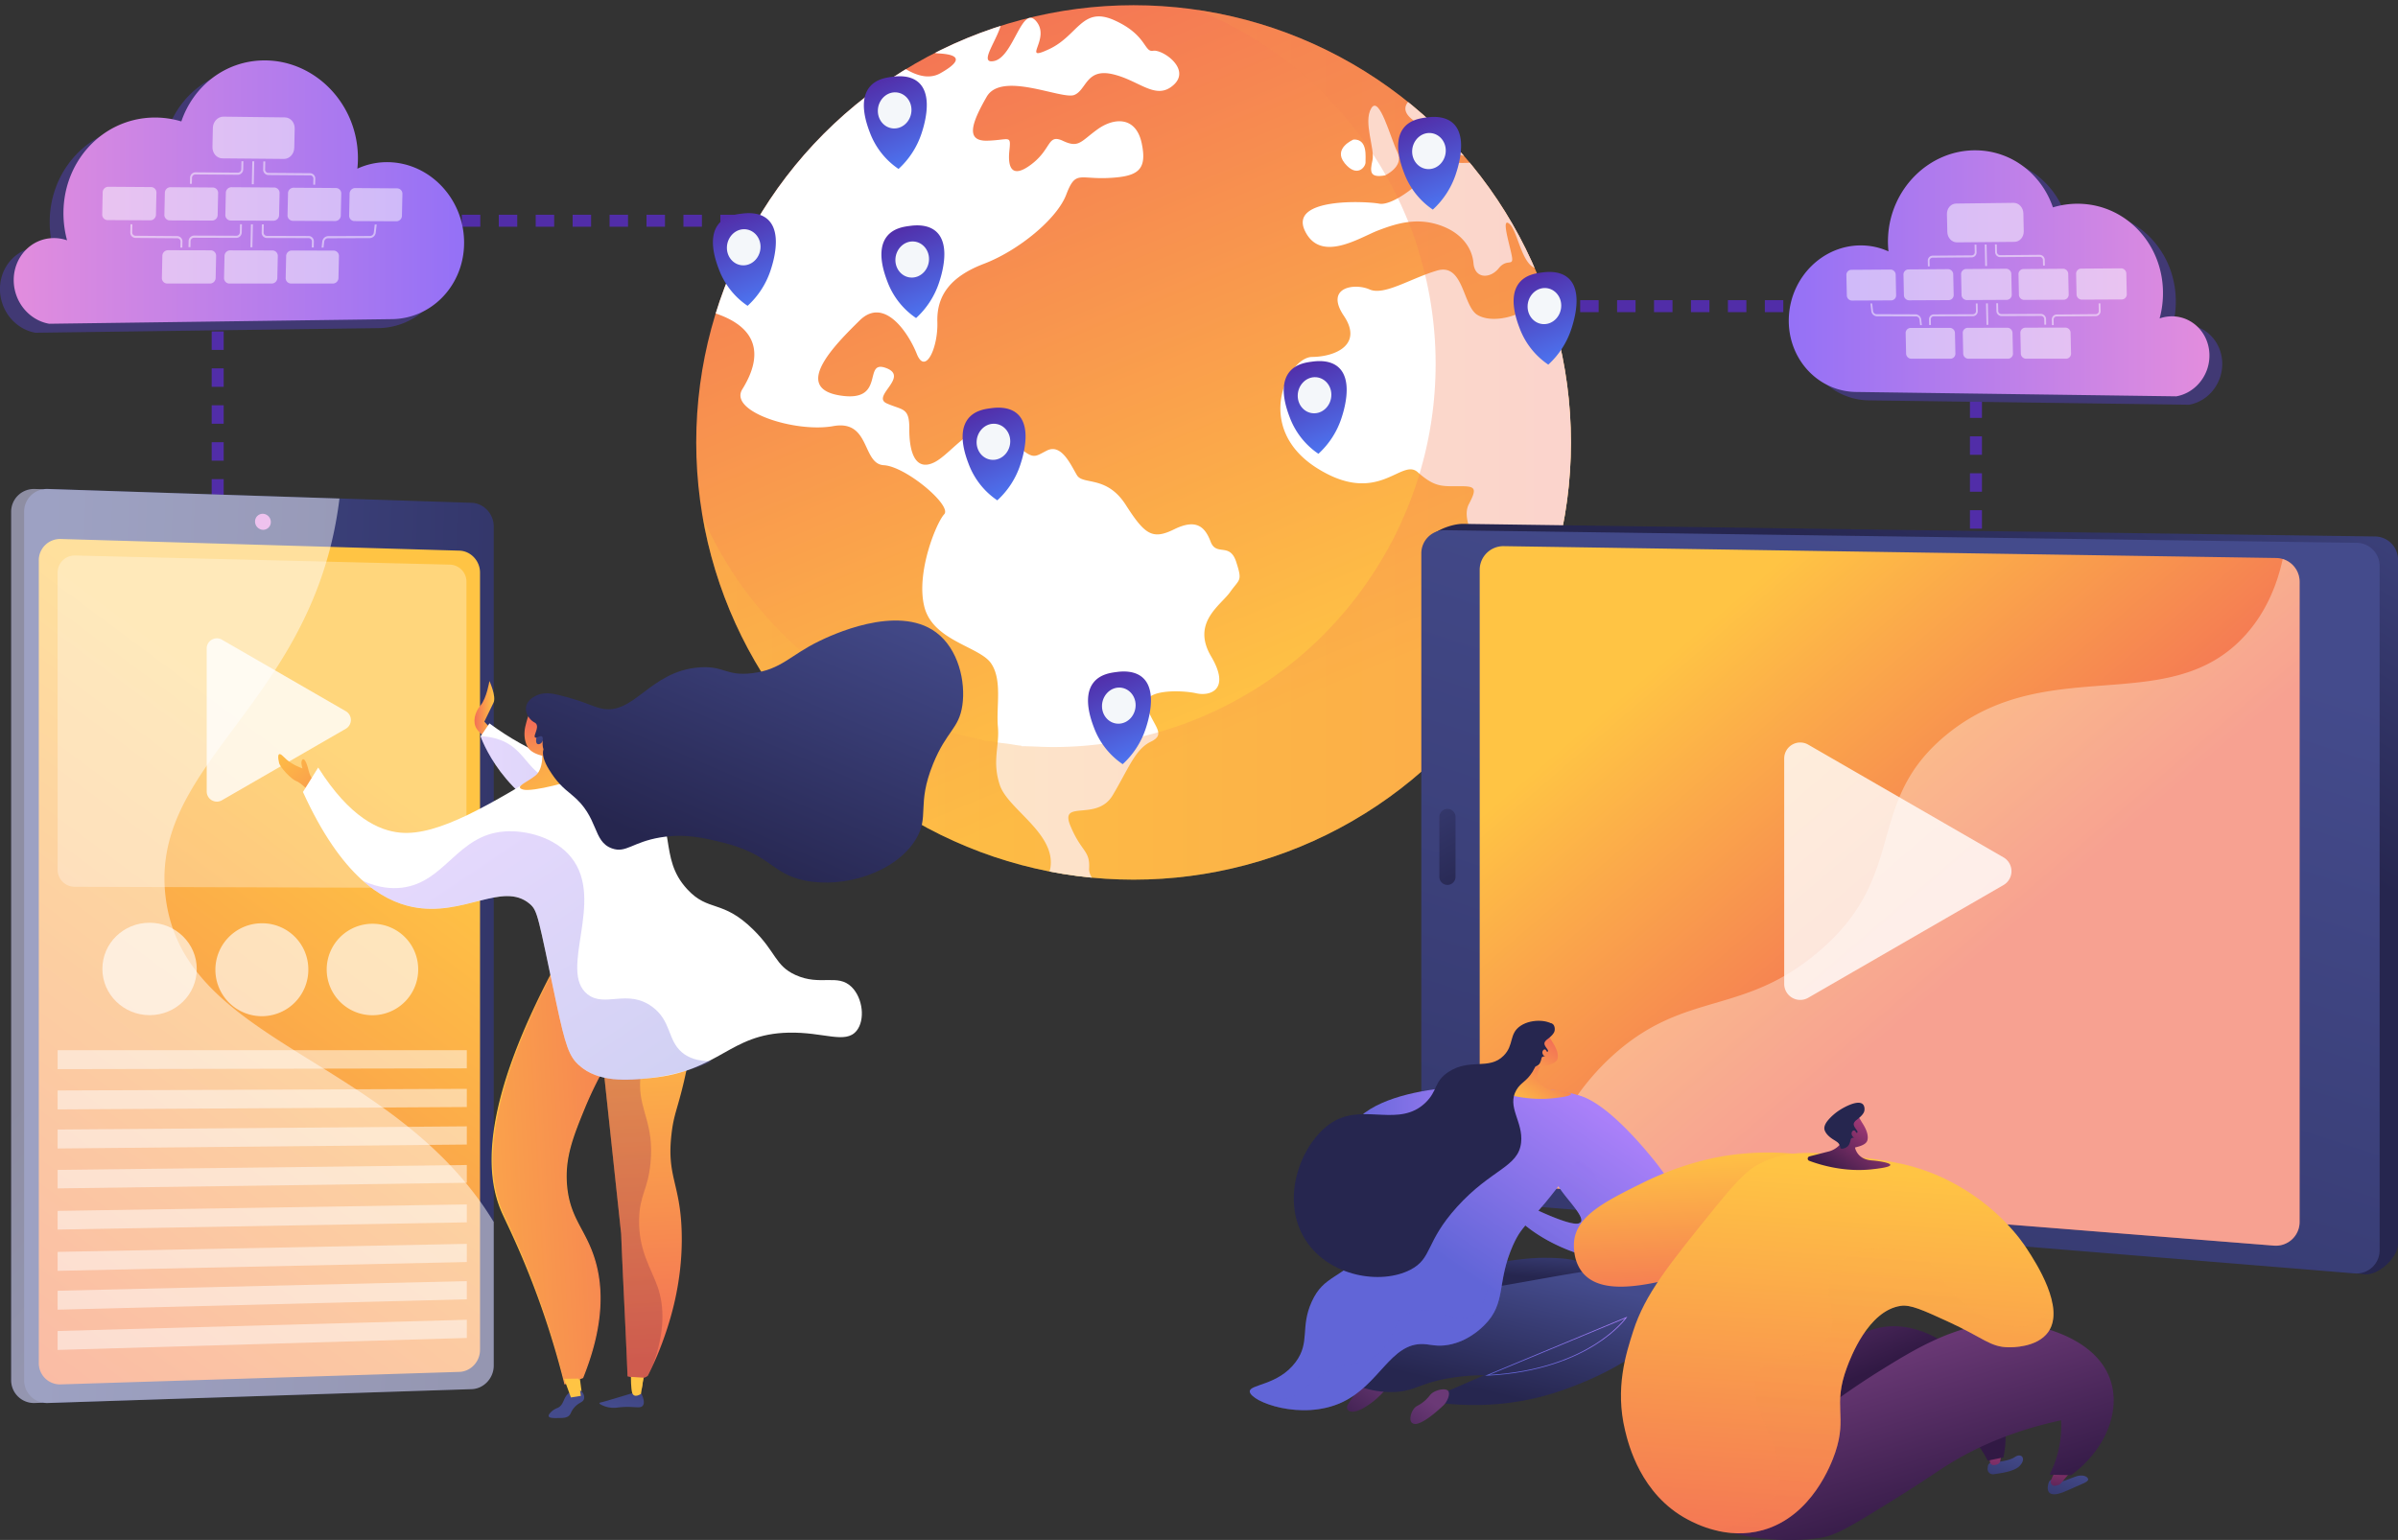 <svg xmlns="http://www.w3.org/2000/svg" xmlns:xlink="http://www.w3.org/1999/xlink" viewBox="0 0 1599.8 1027.67"><rect x="0" y="0" width="1599.8" height="1027.67" fill="#333333" stroke="none"/><defs><linearGradient id="linear-gradient" x1="12.6" y1="-0.1" x2="39.3" y2="68" gradientUnits="userSpaceOnUse"><stop offset="0" stop-color="#ff9085"></stop><stop offset="0" stop-color="#512da8"></stop><stop offset="1" stop-color="#4c83ff"></stop></linearGradient><clipPath id="clip-path" transform="translate(0 3.47)"><circle cx="756.26" cy="291.78" r="291.78" fill="none"></circle></clipPath><linearGradient id="linear-gradient-2" x1="834.41" y1="478.95" x2="626.24" y2="-20.64" gradientUnits="userSpaceOnUse"><stop offset="0" stop-color="#ffc444"></stop><stop offset="1" stop-color="#f36f56"></stop></linearGradient><linearGradient id="linear-gradient-3" x1="461.69" y1="291.78" x2="1050.84" y2="291.78" xlink:href="#linear-gradient-2"></linearGradient><linearGradient id="linear-gradient-4" x1="6192.78" y1="200.1" x2="6341.57" y2="453.92" gradientTransform="matrix(-1, 0, 0, 1, 7699.52, 0)" gradientUnits="userSpaceOnUse"><stop offset="0" stop-color="#444b8c"></stop><stop offset="1" stop-color="#26264f"></stop></linearGradient><linearGradient id="linear-gradient-5" x1="6362.13" y1="382.48" x2="6675.48" y2="1355.77" xlink:href="#linear-gradient-4"></linearGradient><linearGradient id="linear-gradient-6" x1="6572.31" y1="421.66" x2="6385.93" y2="639.8" gradientTransform="matrix(-1, 0, 0, 1, 7699.52, 0)" gradientUnits="userSpaceOnUse"><stop offset="0" stop-color="#ffc444"></stop><stop offset="0.31" stop-color="#fba94a"></stop><stop offset="1" stop-color="#f36f56"></stop></linearGradient><linearGradient id="linear-gradient-7" x1="6777.9" y1="479.67" x2="6716.53" y2="594.05" xlink:href="#linear-gradient-4"></linearGradient><linearGradient id="linear-gradient-8" x1="6806.19" y1="955.68" x2="6775.54" y2="910.74" gradientTransform="matrix(-1, 0, 0, 1, 7699.52, 0)" gradientUnits="userSpaceOnUse"><stop offset="0" stop-color="#311944"></stop><stop offset="1" stop-color="#6b3976"></stop></linearGradient><linearGradient id="linear-gradient-9" x1="6714.7" y1="817.84" x2="6716.78" y2="845.89" xlink:href="#linear-gradient-4"></linearGradient><linearGradient id="linear-gradient-10" x1="6691.57" y1="841.54" x2="6710.79" y2="924.66" xlink:href="#linear-gradient-4"></linearGradient><linearGradient id="linear-gradient-11" x1="6774.69" y1="977.16" x2="6744.04" y2="932.23" xlink:href="#linear-gradient-8"></linearGradient><linearGradient id="linear-gradient-12" x1="6606.34" y1="757.16" x2="6684.78" y2="871.97" gradientTransform="matrix(-1, 0, 0, 1, 7699.52, 0)" gradientUnits="userSpaceOnUse"><stop offset="0" stop-color="#aa80f9"></stop><stop offset="1" stop-color="#6165d7"></stop></linearGradient><linearGradient id="linear-gradient-13" x1="6599.76" y1="761.65" x2="6678.2" y2="876.46" xlink:href="#linear-gradient-12"></linearGradient><linearGradient id="linear-gradient-14" x1="6663.94" y1="717.8" x2="6742.39" y2="832.6" xlink:href="#linear-gradient-12"></linearGradient><linearGradient id="linear-gradient-15" x1="6702.96" y1="752.24" x2="6802.82" y2="752.24" xlink:href="#linear-gradient-12"></linearGradient><linearGradient id="linear-gradient-16" x1="6687.03" y1="737.58" x2="6662.51" y2="702.85" gradientTransform="matrix(-1, 0, 0, 1, 7699.52, 0)" xlink:href="#linear-gradient-2"></linearGradient><linearGradient id="linear-gradient-17" x1="6688.17" y1="723.76" x2="6664.37" y2="690.04" gradientTransform="matrix(-1, 0, 0, 1, 7699.52, 0)" xlink:href="#linear-gradient-2"></linearGradient><linearGradient id="linear-gradient-18" x1="6686.51" y1="724.93" x2="6662.71" y2="691.21" gradientTransform="matrix(-1, 0, 0, 1, 7699.52, 0)" xlink:href="#linear-gradient-2"></linearGradient><linearGradient id="linear-gradient-19" x1="6659.6" y1="871.85" x2="6663.02" y2="918.03" xlink:href="#linear-gradient-12"></linearGradient><linearGradient id="linear-gradient-20" x1="6659.27" y1="720.99" x2="6737.72" y2="835.8" xlink:href="#linear-gradient-12"></linearGradient><linearGradient id="linear-gradient-21" x1="6358.44" y1="963.23" x2="6373.92" y2="1010.35" xlink:href="#linear-gradient-4"></linearGradient><linearGradient id="linear-gradient-22" x1="6373.05" y1="1000.62" x2="6367.34" y2="960.15" gradientTransform="matrix(-1, 0, 0, 1, 7699.52, 0)" gradientUnits="userSpaceOnUse"><stop offset="0" stop-color="#311944"></stop><stop offset="1" stop-color="#a03976"></stop></linearGradient><linearGradient id="linear-gradient-23" x1="6468.33" y1="918.9" x2="6498.98" y2="844.09" xlink:href="#linear-gradient-8"></linearGradient><linearGradient id="linear-gradient-24" x1="6315.94" y1="973.87" x2="6332.72" y2="1024.95" xlink:href="#linear-gradient-4"></linearGradient><linearGradient id="linear-gradient-25" x1="6327.64" y1="1003.56" x2="6322.67" y2="968.32" xlink:href="#linear-gradient-22"></linearGradient><linearGradient id="linear-gradient-26" x1="6409.51" y1="1018" x2="6445.35" y2="898.51" xlink:href="#linear-gradient-8"></linearGradient><linearGradient id="linear-gradient-27" x1="6574.71" y1="763.29" x2="6569.52" y2="875.5" gradientTransform="matrix(-1, 0, 0, 1, 7699.52, 0)" xlink:href="#linear-gradient-2"></linearGradient><linearGradient id="linear-gradient-28" x1="6465.59" y1="777.76" x2="6484.29" y2="1053.09" gradientTransform="matrix(-1, 0, 0, 1, 7699.52, 0)" xlink:href="#linear-gradient-2"></linearGradient><linearGradient id="linear-gradient-29" x1="6475.63" y1="785.41" x2="6449.95" y2="749.03" xlink:href="#linear-gradient-22"></linearGradient><linearGradient id="linear-gradient-30" x1="6482.74" y1="779.08" x2="6457.81" y2="743.76" xlink:href="#linear-gradient-22"></linearGradient><linearGradient id="linear-gradient-31" x1="6481" y1="780.31" x2="6456.07" y2="744.99" xlink:href="#linear-gradient-22"></linearGradient><linearGradient id="linear-gradient-32" x1="6430.45" y1="780.14" x2="6449.15" y2="1055.47" gradientTransform="matrix(-1, 0, 0, 1, 7699.52, 0)" xlink:href="#linear-gradient-2"></linearGradient><linearGradient id="linear-gradient-33" x1="1130.41" y1="197.93" x2="1410.59" y2="197.93" gradientTransform="matrix(-1, -0.07, 0, 1, 2606.27, 71.58)" gradientUnits="userSpaceOnUse"><stop offset="0" stop-color="#e38ddd"></stop><stop offset="1" stop-color="#9571f6"></stop></linearGradient><linearGradient id="linear-gradient-34" x1="2419.69" y1="234.1" x2="2719.68" y2="234.1" gradientTransform="matrix(1, -0.07, 0, 1, -2414.55, 71.58)" xlink:href="#linear-gradient-33"></linearGradient><linearGradient id="linear-gradient-35" x1="386.08" y1="823.96" x2="118.09" y2="595.35" gradientTransform="matrix(1, 0, 0, 1, 0, 0)" xlink:href="#linear-gradient-4"></linearGradient><linearGradient id="linear-gradient-36" x1="23.86" y1="626.91" x2="564.28" y2="647.02" gradientTransform="matrix(1, 0, 0, 1, 0, 0)" xlink:href="#linear-gradient-4"></linearGradient><linearGradient id="linear-gradient-37" x1="257.05" y1="521.08" x2="-74.9" y2="967.41" xlink:href="#linear-gradient-2"></linearGradient><linearGradient id="linear-gradient-38" x1="316.53" y1="470.49" x2="329.74" y2="470.49" gradientUnits="userSpaceOnUse"><stop offset="0" stop-color="#f36f56"></stop><stop offset="1" stop-color="#ffc444"></stop></linearGradient><linearGradient id="linear-gradient-39" x1="320.64" y1="518.93" x2="448.21" y2="518.93" gradientTransform="matrix(1, 0, 0, 1, 0, 0)" xlink:href="#linear-gradient-12"></linearGradient><linearGradient id="linear-gradient-40" x1="-40.83" y1="496.27" x2="-88.88" y2="417.98" gradientTransform="translate(202.72 64.91) rotate(-9.35)" xlink:href="#linear-gradient-38"></linearGradient><linearGradient id="linear-gradient-41" x1="8286.75" y1="858.58" x2="8286.75" y2="735.76" gradientTransform="matrix(-1, 0.01, 0.01, 1, 8700.09, -27.25)" xlink:href="#linear-gradient-2"></linearGradient><linearGradient id="linear-gradient-42" x1="8330.02" y1="853.99" x2="8330.02" y2="731.16" gradientTransform="matrix(-1, 0.01, 0.01, 1, 8700.09, -23.78)" xlink:href="#linear-gradient-2"></linearGradient><linearGradient id="linear-gradient-43" x1="8276.14" y1="593.55" x2="8264.86" y2="847.34" gradientTransform="matrix(-1, 0.01, 0.01, 1, 8700.09, -27.25)" xlink:href="#linear-gradient-2"></linearGradient><linearGradient id="linear-gradient-44" x1="8276.14" y1="593.55" x2="8264.86" y2="847.34" gradientTransform="matrix(-1, 0.01, 0.01, 1, 8700.09, -27.25)" gradientUnits="userSpaceOnUse"><stop offset="0" stop-color="#ab316d"></stop><stop offset="1" stop-color="#792d3d"></stop></linearGradient><linearGradient id="linear-gradient-45" x1="8480.42" y1="698.49" x2="8231.8" y2="687.19" gradientTransform="matrix(-1, 0.01, 0.01, 1, 8700.09, -27.25)" xlink:href="#linear-gradient-2"></linearGradient><linearGradient id="linear-gradient-46" x1="327.98" y1="779.63" x2="428.28" y2="779.63" gradientTransform="matrix(1, 0, 0, 1, 0, 0)" xlink:href="#linear-gradient-6"></linearGradient><linearGradient id="linear-gradient-47" x1="-2329.22" y1="357.5" x2="-2284.46" y2="590.64" gradientTransform="matrix(0.92, -0.39, 0.39, 0.92, 2304.68, -681.33)" xlink:href="#linear-gradient-12"></linearGradient><linearGradient id="linear-gradient-48" x1="-1216.09" y1="557.26" x2="-1212.59" y2="686.64" gradientTransform="translate(1107.64 -658.15) rotate(-29.57)" xlink:href="#linear-gradient-38"></linearGradient><linearGradient id="linear-gradient-49" x1="-214.12" y1="107.61" x2="-237.63" y2="145.64" gradientTransform="matrix(0.79, -0.61, 0.61, 0.79, 470.01, 262.9)" xlink:href="#linear-gradient-38"></linearGradient><linearGradient id="linear-gradient-50" x1="-358.26" y1="-856.06" x2="-380.16" y2="-820.63" gradientTransform="translate(1247.82 736.46) rotate(-51.2)" xlink:href="#linear-gradient-4"></linearGradient><linearGradient id="linear-gradient-51" x1="-43.94" y1="250.36" x2="-194.71" y2="406.39" gradientTransform="translate(494.01 118.58) rotate(-20.95)" xlink:href="#linear-gradient-4"></linearGradient><linearGradient id="linear-gradient-52" x1="8307.24" y1="876.61" x2="8284.05" y2="800.16" gradientTransform="matrix(-1, 0.01, 0.01, 1, 8700.09, -27.25)" xlink:href="#linear-gradient-4"></linearGradient><linearGradient id="linear-gradient-53" x1="8339.06" y1="861.78" x2="8315.87" y2="785.32" gradientTransform="matrix(-1, 0.01, 0.01, 1, 8700.09, -27.25)" xlink:href="#linear-gradient-4"></linearGradient><linearGradient id="linear-gradient-54" x1="8287.25" y1="861.72" x2="8287.25" y2="738.9" gradientTransform="matrix(-1, 0.01, 0.01, 1, 8700.09, -27.25)" xlink:href="#linear-gradient-2"></linearGradient><linearGradient id="linear-gradient-55" x1="8330.52" y1="857.13" x2="8330.52" y2="734.31" gradientTransform="matrix(-1, 0.01, 0.01, 1, 8700.09, -23.78)" xlink:href="#linear-gradient-2"></linearGradient><symbol id="Pop" data-name="Pop" viewBox="0 0 41.16 60.64"><path d="M22.67,60.64A49.74,49.74,0,0,1,4,37C2,31.79-3.64,16.56,3.53,7.31,7.78,1.82,14.67.88,18.22.4c3-.41,12.26-1.66,18.08,4.12,9.3,9.23,2.63,29.24,1.29,33.26A54.55,54.55,0,0,1,22.67,60.64Z" fill="url(#linear-gradient)"></path><path d="M31.14,22c0,6.52-4.91,12-11,12.15s-11-5-11-11.49,4.93-12,11-12.14S31.14,15.51,31.14,22Z" fill="#f4f7fa"></path></symbol></defs><g style="isolation:isolate"><g id="Layer_2" data-name="Layer 2"><g id="Layer_1-2" data-name="Layer 1"><line x1="511.23" y1="147.31" x2="505.23" y2="147.31" fill="none" stroke="#512da8" stroke-miterlimit="10" stroke-width="8"></line><line x1="492.91" y1="147.31" x2="203.39" y2="147.31" fill="none" stroke="#512da8" stroke-miterlimit="10" stroke-width="8" stroke-dasharray="12.32 12.32"></line><line x1="197.23" y1="147.31" x2="191.23" y2="147.31" fill="none" stroke="#512da8" stroke-miterlimit="10" stroke-width="8"></line><line x1="145.23" y1="424.31" x2="145.23" y2="418.31" fill="none" stroke="#512da8" stroke-miterlimit="10" stroke-width="8"></line><line x1="145.23" y1="405.99" x2="145.23" y2="116.47" fill="none" stroke="#512da8" stroke-miterlimit="10" stroke-width="8" stroke-dasharray="12.32 12.32"></line><line x1="145.23" y1="110.31" x2="145.23" y2="104.31" fill="none" stroke="#512da8" stroke-miterlimit="10" stroke-width="8"></line><line x1="1331.23" y1="204.31" x2="1325.23" y2="204.31" fill="none" stroke="#512da8" stroke-miterlimit="10" stroke-width="8"></line><line x1="1312.91" y1="204.31" x2="1023.39" y2="204.31" fill="none" stroke="#512da8" stroke-miterlimit="10" stroke-width="8" stroke-dasharray="12.32 12.32"></line><line x1="1017.23" y1="204.31" x2="1011.23" y2="204.31" fill="none" stroke="#512da8" stroke-miterlimit="10" stroke-width="8"></line><line x1="1318.23" y1="174.31" x2="1318.23" y2="180.31" fill="none" stroke="#512da8" stroke-miterlimit="10" stroke-width="8"></line><line x1="1318.23" y1="192.63" x2="1318.23" y2="482.15" fill="none" stroke="#512da8" stroke-miterlimit="10" stroke-width="8" stroke-dasharray="12.32 12.32"></line><line x1="1318.23" y1="488.31" x2="1318.23" y2="494.31" fill="none" stroke="#512da8" stroke-miterlimit="10" stroke-width="8"></line><g clip-path="url(#clip-path)"><path d="M1051.62,292A293.27,293.27,0,0,1,998.69,460.3c-.13.2-.6.39-.6.59h0C945.84,537.44,856.32,587,755.9,587a174.27,174.27,0,0,1-24.12-1.5h0s0,.49-.08.49c-4-.33-7.88-.48-11.79-1-1.39-.17-2.79-.22-4.17-.42s-2.44-.27-3.66-.46-2.12-.29-3.17-.46l-.71-.1q-3.87-.63-7.71-1.36h0C563.91,556.19,460.75,436.16,460.75,292a295.23,295.23,0,0,1,13-87.53c1.34-4.34,3-8.62,4.13-12.87h0c3.33-7.08,5.57-14,8.63-20.84,1.24-2.72,2.61-5.43,3.91-8.11a295.21,295.21,0,0,1,25.06-42c.86-1.2,1.75-2.4,2.63-3.59q5.25-7.14,10.94-14,8.51-10.22,17.89-19.63a296.48,296.48,0,0,1,54.15-42.95q9.15-5.65,18.73-10.65A295.74,295.74,0,0,1,942,62.14c37.32,30.19,67.67,69.27,86.76,114,4.28,10,7.16,20.27,11.61,30.79h0c0,.05-.51.08-.5.13C1047.9,234,1051.62,262.51,1051.62,292Z" transform="translate(0 3.47)" fill="url(#linear-gradient-2)"></path><g style="mix-blend-mode:soft-light"><path d="M731.77,586.53Z" transform="translate(0 3.47)" fill="#fff"></path><path d="M820.64,391.66c-6.34,8.93-25.95,20.4-12.64,42.93s-.92,26.69-10,24.59-37.48-3.24-32.75,9.64,12.84,17.74,2.45,22.72-14.78,17.91-25.4,35.73-35.64,2.42-28.21,20.32,13.19,16.17,12.5,28.64c-.17,3.43,2.11,6.95,5.18,10.3-3.95-.33-7.93-.73-11.87-1.21-1.39-.17-2.79-.35-4.17-.54s-2.44-.34-3.66-.53-2.12-.32-3.17-.49c-.24,0-.17-.08-.41-.11-2.54-.43-3.85-.89-7.19-1.37h0c-2.22-2.11-.83-4.4-.49-6.87,3.31-23-28.48-38.87-33.8-55s-.07-25.7-1.28-39,3.11-31-4.55-42.21-38.57-14.93-44.45-37.5,7.85-56.25,13.2-62-25.58-31.88-40.28-32.71-8.85-30.61-33.8-26.09-69.92-9.56-60.64-24.57c7.66-12.36,20.51-39.63-21.45-51.78,1.34-4.34,3-8.62,4.12-12.87h0c3.33-7.08,5.57-14,8.63-20.84,1.24-2.72,2.61-5.43,3.91-8.11a297.09,297.09,0,0,1,25.06-42c.86-1.2,1.75-2.4,2.63-3.59q5.26-7.14,10.94-14,8.51-10.22,17.89-19.63a296.48,296.48,0,0,1,54.15-42.95c8.31,5.83,17.8,9.42,26,5,20.1-11.25,6.85-13-1.38-13.39a10.6,10.6,0,0,1-5.89-2.25,292.76,292.76,0,0,1,48.61-20c-1.25,11.35-16.67,29.57-5.33,27.35C676.31,34.65,681.7-1,691.39,10.82c9.84,11.91-10.75,27.51,8.59,18.47S721.92.36,743.51,10.08s19.7,21.49,25.76,20.34,25.53,12,13.73,22.75-22.81-3-40.66-7.12-17.41,10.5-25.63,13.84-48.64-16.25-58.53,1.35c-10,17.45-14.25,29.63.59,29.18s15.78-4.25,14.62,6.71,1.51,19.19,14.94,8.87,10.39-20.35,20.87-15.44,11.71.47,22.85-7.62,25.79-8.93,29.63,9.22-2.73,22.23-22.31,23.15-21.81-5.23-28.06,11.15-32.12,37.43-54.87,46.1-31.61,21.52-31.09,38.84-8,35.65-13.7,21.35-21.78-38.49-38.16-22.35-45,44.77-13.41,50,15.06-24.19,31-18.29-10.07,18.95.56,23.65,15.1,2.52,15,17,3.53,28.58,16.44,22.42,29.5-34.54,48.17-17.73,17.38,14.66,27.19,9.75,16,9.79,20.06,16.48,19.77-.14,32.54,19.78,17.77,23.46,32.32,16.29,20.49-1.84,24.28,8.22,12.75.23,17.07,13.51S826.94,382.72,820.64,391.66Z" transform="translate(0 3.47)" fill="#fff"></path><path d="M870.48,150.41c-10.32-22.13,40.8-19.65,49.83-17.94,9.09,1.51,30.41-15.16,33.12-22.9s7.34-4.1,23.52-4.32,1.88-3.83-15.92-9.7-2.57-6.43-18.94-19.36c-7.05-5.66-4.83-10.47-.13-14a296.41,296.41,0,0,1,86.23,114,5.11,5.11,0,0,0-1.52-.26c-11.32-.07-13.82-25.1-19.65-30s.16,13.75,1.57,21.4-3.1,1.22-8.75,8.25-15.9,7.16-16.82-3.39-8.36-20.87-23.43-25.68-28.09-.86-40.33,3.86S880.87,172.38,870.48,150.41Z" transform="translate(0 3.47)" fill="#fff"></path><path d="M998.81,460.89c1-7.6,2.69-15.46-.49-18.33-7.71-7.16-9.4-26.66-6.72-36.54s23.45-9.35,9.35-25.8-26.89-36.08-21-47.28,4.14-12-7-11.94-16,.56-27.13-9.36-26.39,23.71-68.21-3.36c-41.8-27.34-18-73.42-2.33-73.54s34.18-8.22,21.26-27.44,7.25-22,17.09-17.64,27.31-7.32,45.11-12.57,17.06,23.84,27,29.66,28.63,1.2,38.33-8.11c6.93-6.64,8.44,1.1,15.29,8.46a296.08,296.08,0,0,1-40.57,253.79Z" transform="translate(0 3.47)" fill="#fff"></path><path d="M924,113.57s13-5.9,8.32-15.38-12.1-38.52-17.53-29.36,2.59,27,.83,34.74S913.83,115.34,924,113.57Z" transform="translate(0 3.47)" fill="#fff"></path><path d="M911,104.7c-.18-3,1.74-15.45-8-15.06,0,0-14.11,5.87-5.84,15.89S911.22,107.75,911,104.7Z" transform="translate(0 3.47)" fill="#fff"></path></g><path d="M1050.84,291.52A293,293,0,0,1,998.3,459.79a1,1,0,0,0-.21.58h0c-53.36,76.54-142.16,125.9-242.58,125.9A180,180,0,0,1,731,584.55h0s0,.73-.08.73c-4-.33-7.89-.37-11.8-.85-1.39-.16-2.78-.16-4.16-.36s-2.45-.24-3.67-.43c-1.06-.15-2.12-.27-3.16-.44-.24,0-.48-.06-.72-.09-2.57-.43-5.14-.87-7.7-1.36h0c-126.26-24.12-224-128.65-238-258.2,29.61,84.92,102.82,148.73,192.82,166.51h0c2.21,1.12,4.42.89,6.65,1.26.2,0,.42.1.62.13.9.15,1.82.3,2.73.43s2.11.29,3.17.43,2.39.28,3.59.42c3.38.41,6.77,1.18,10.19,1.46,0,0,0,.32.07.32h0c6.94,0,13.86.56,21,.56A254.71,254.71,0,0,0,911.8,385.53c0-.17.28-.4.39-.57a255.18,255.18,0,0,0,34.87-218.7s-.1-.09-.1-.13h0c-2.23-9.08-5.81-18-9.49-26.59A255.64,255.64,0,0,0,783-2.72a294,294,0,0,1,158.2,64.35,297.32,297.32,0,0,1,86.61,114c4.27,10,7,20.27,11.44,30.79h0c0,.05-.35.08-.33.13A295.31,295.31,0,0,1,1050.84,291.52Z" transform="translate(0 3.47)" opacity="0.3" fill="url(#linear-gradient-3)" style="mix-blend-mode:multiply"></path></g><path d="M974.67,792.46l603.2,54.45c9,.73,21.93-11.18,21.93-20.21V370a15.47,15.47,0,0,0-15.25-15.46l-608.41-8.41c-8.62-.12-24.91,6.23-24.91,14.86l9.24,416.06A15.47,15.47,0,0,0,974.67,792.46Z" transform="translate(0 3.47)" fill="url(#linear-gradient-4)"></path><path d="M962.42,796.68l608.41,49.65a15.45,15.45,0,0,0,16.71-15.41V374.22a15.45,15.45,0,0,0-15.24-15.45l-608.41-8.42a15.46,15.46,0,0,0-15.67,15.46V781.27A15.46,15.46,0,0,0,962.42,796.68Z" transform="translate(0 3.47)" fill="url(#linear-gradient-5)"></path><path d="M1517.07,827.8l-515.34-41A15.82,15.82,0,0,1,987.16,771V376.81A15.83,15.83,0,0,1,1003.23,361l515.34,7.91a15.82,15.82,0,0,1,15.58,15.82V812A15.82,15.82,0,0,1,1517.07,827.8Z" transform="translate(0 3.47)" fill="url(#linear-gradient-6)"></path><path d="M965.64,587.07h0a5.39,5.39,0,0,0,5.39-5.39V541.73a5.39,5.39,0,0,0-5.39-5.39h0a5.39,5.39,0,0,0-5.39,5.39v39.95A5.39,5.39,0,0,0,965.64,587.07Z" transform="translate(0 3.47)" fill="url(#linear-gradient-7)"></path><path d="M1078.14,698.94c46.93-40.94,84.56-24.93,134.21-66.52,61.62-51.63,30.94-99.25,85.19-144.71,67.84-56.86,149.82-10.74,200.73-67.69,13.32-14.9,20.74-32.65,24.63-50.44a15.83,15.83,0,0,1,11.25,15.14V812a15.82,15.82,0,0,1-17.08,15.78l-493.48-39.3C1032.61,757.88,1048.68,724.63,1078.14,698.94Z" transform="translate(0 3.47)" fill="#fff" opacity="0.35" style="mix-blend-mode:soft-light"></path><path d="M923.54,924.71a53.14,53.14,0,0,1-14.7,11.91c-8.65,4.52-11.08.33-10-2s8.26-13.56,13.89-15.37S923.54,924.71,923.54,924.71Z" transform="translate(0 3.47)" fill="url(#linear-gradient-8)"></path><path d="M903.13,863.75S988,836.22,1029.4,835.92s30.91,12.26,28.35,27.83-114.29,51.92-114.29,51.92Z" transform="translate(0 3.47)" fill="url(#linear-gradient-9)"></path><path d="M936,865.88c38.92-6.5,68.43-11.69,85.33-14.7,49.68-8.84,76.35-14.08,88,.48a24.3,24.3,0,0,1,5.06,14c1.14,29.42-52.48,52.95-79.87,61.17-15.31,4.59-39.82,9.61-71.5,6.21.29-2.44.57-4.88.86-7.32l26.22-11.41A136.34,136.34,0,0,0,968.38,916c-19.74,3.11-23.61,8.19-35.53,9.31-14.43,1.35-37.74-3.39-45.58-20.65-4.67-10.27-4-25.16,5.45-35.07C903.08,858.68,921.32,856.63,936,865.88Z" transform="translate(0 3.47)" fill="url(#linear-gradient-10)"></path><path d="M943.16,936.78c1.74-2.36,2.87-1.81,6.64-4.86,4.2-3.4,3.85-4.93,7-6.58s7.87-2.45,9.34-.54c1.65,2.14-.82,7.43-3.14,9.57-3,2.81-11.82,11-17.63,12.29a3.8,3.8,0,0,1-3.45-.63C940.06,944.35,941,939.77,943.16,936.78Z" transform="translate(0 3.47)" fill="url(#linear-gradient-11)"></path><path d="M1043.63,728.28c16.89-8.65,50.08,30.84,55.59,37.4,9.6,11.43,27,32.19,21.13,53a29.42,29.42,0,0,1-5.33,10.54c-15,17.54-66.4,10.35-97.58-15l5.29-11.42s22.61,11.1,29.65,10.34a3.08,3.08,0,0,0,2.16-1c2.87-3.35-8.61-14.59-13.72-22.25C1027.47,769.8,1030.68,734.92,1043.63,728.28Z" transform="translate(0 3.47)" fill="url(#linear-gradient-12)"></path><path d="M1022.73,802.71s22.61,11.1,29.65,10.34a3.08,3.08,0,0,0,2.16-1c2.87-3.35-8.61-14.59-13.72-22.25a53,53,0,0,1-7.68-20.74c19.24-.18,26.89,5,30.23,10.11,7.13,10.8-.56,27.78,7.28,32.21,4.41,2.49,8.14-2.18,14.54.52,8.25,3.47,7.86,13.66,13,14.54,5.53,1,13.28-9.61,16.1-18.7,2.35-7.56,1.65-15.29-.6-22.55,5.91,10,10,21.72,6.67,33.42a29.42,29.42,0,0,1-5.33,10.54c-15,17.54-66.4,10.35-97.58-15Z" transform="translate(0 3.47)" opacity="0.3" fill="url(#linear-gradient-13)" style="mix-blend-mode:multiply"></path><path d="M964.67,726.72c10.92-7.47,22.67-6.69,45.2-5.19,24.47,1.62,53.37,3.54,58.18,17.66,1.21,3.55,1.23,8.87-20.66,38.73-27.19,37.09-30.92,33.92-37.94,49.51-11.29,25.05-4.09,38.57-19.33,53.58-2.59,2.55-11.1,10.72-23.89,13-7.63,1.35-11.63-.31-16.63-.52-21.78-.93-29.19,27.11-54.17,38.8-27.2,12.73-61.25-.48-61.67-7.11-.32-5,18.94-3.94,30.65-19.74,9.8-13.24,2.89-22.94,10.64-40.12,8.2-18.2,19.25-14.63,37.12-35.23,10.11-11.66,16.65-27.37,29.73-58.78C954.65,740.68,954.87,733.43,964.67,726.72Z" transform="translate(0 3.47)" fill="url(#linear-gradient-14)"></path><path d="M996.56,721.19s-96-3.56-99.73,40.47,72.3,7.4,72.3,7.4Z" transform="translate(0 3.47)" fill="url(#linear-gradient-15)"></path><path d="M1021.79,702.37l-3.57,7.76a14.46,14.46,0,0,1-10.24,8.14l-11.42,2.92a1.47,1.47,0,0,0-.17,2.8c7,2.64,22.29,7.25,39.54,5.47,23.69-2.45,6.34-5.26.6-5.67s-9-2.92-10.62-7,2.88-10.48,2.88-10.48Z" transform="translate(0 3.47)" fill="url(#linear-gradient-16)"></path><path d="M1030.84,707.88c.8-.44,7.34-1.24,8.24-4.75,1.22-4.78-3.07-10.59-3.6-11.52-2.24-3.91-2.8-4.44-3.84-5.11l-1.44-.84-.17-.06a16.29,16.29,0,0,0-4.67-.18c-2,.47-4,8.74-3.09,20.33q-.12.68-.21,1.35C1021.88,708.27,1030.9,708.29,1030.84,707.88Z" transform="translate(0 3.47)" fill="url(#linear-gradient-17)"></path><path d="M1037,684.92c-.76,2.19-3.74,4.45-5.08,5.46a6.15,6.15,0,0,0-1.27,1.45,1.91,1.91,0,0,0-.19.43c-.74,2.29,2.92,4.87,2.25,5.9-.49.75-3-.18-3.24.47s1.81,1.79,1.51,2.52c-.22.54-1.48.08-2.26.92-.38.42-.26.75-.65,2a12,12,0,0,1-.77,1.95c-1.2,2.14-4.7,3-5.4,2.16-.19-.23,0-.43-.25-1.22a6.07,6.07,0,0,0-.72-1.56c-.76-1.2-2.54-2-4.34-3.26-3.34-2.29-4.28-4.29-4.56-5l-.08-.21c-.05-.12-.09-.23-.13-.35-.75-2.44,1.18-5.07,2.22-6.3a33.51,33.51,0,0,1,7.68-6.62c1-.62,10.72-6.63,14.29-3.66C1037.27,681.12,1037.5,683.43,1037,684.92Z" transform="translate(0 3.47)" fill="#26264f"></path><path d="M1031.39,697.35c-.91-1.19-2.43,0-2.41,1.55s1.58,3.16,3,2.82S1032.61,699,1031.39,697.35Z" transform="translate(0 3.47)" fill="url(#linear-gradient-18)"></path><path d="M1027.53,690.36c.2,5.65-.4,13.9-5.2,21.56-4.11,6.56-7.69,6.91-10.65,11.94-6.63,11.32,4.6,21.23,3.12,35.07-1.78,16.7-19.77,17.53-42.86,43.12-21.26,23.57-16.19,34.16-31,41.83-19.72,10.2-54,4.59-69.74-19.49-18.66-28.52-1.88-68.42,19.48-80,20.33-11,43.05,4.51,60.26-11.94,8.33-8,5.59-14.07,15.33-20.52,14.23-9.44,27.07-1,36.88-10.91,7.13-7.17,3.36-14.64,11.31-19.94s20.58-3.52,21.67.08C1036.51,682.55,1035.49,685.14,1027.53,690.36Z" transform="translate(0 3.47)" fill="#26264f"></path><g style="mix-blend-mode:multiply"><path d="M990.78,914.64l94.84-39.41-.48.7c-.06.09-6.3,9-20.82,18.1-13.39,8.42-36.76,18.83-72.11,20.54Zm93.4-38.27L993.64,914c34.41-1.92,57.24-12.11,70.38-20.38C1076.07,886,1082.38,878.67,1084.18,876.37Z" transform="translate(0 3.47)" fill="url(#linear-gradient-19)"></path></g><path d="M864.28,927.25c7.81-4.33,11.11-11.17,24.93-17.15,13.52-5.84,16.87-2.11,26.11-7.4,15.76-9,11.34-22.92,24.15-29.61,16.21-8.46,31.53,9.51,44.42.39,7.6-5.38,4.69-13.08,15.2-30.39a95.41,95.41,0,0,1,9-12.48c-9.33,23-3.42,36-18,50.4-2.59,2.55-11.1,10.72-23.89,13-7.63,1.35-11.63-.31-16.63-.52-21.78-.93-29.19,27.11-54.17,38.8-21.88,10.24-48.17,3.69-57.85-2.71C850.15,932.29,858.53,930.43,864.28,927.25Z" transform="translate(0 3.47)" opacity="0.3" fill="url(#linear-gradient-20)" style="mix-blend-mode:multiply"></path><path d="M1326.21,974.89l-.18,1.47a3.54,3.54,0,0,0,4,4c6.45-.9,14.06-2.14,17.34-5.52,4.67-4.81,1.31-9.11-3.3-5.91-3.61,2.51-10.9,3.18-15.52,3.7A2.64,2.64,0,0,0,1326.21,974.89Z" transform="translate(0 3.47)" fill="url(#linear-gradient-21)"></path><path d="M1335.37,965.15c.31.46-.55,4.63-1,6.62a2.54,2.54,0,0,1-1.32,1.74,6.53,6.53,0,0,1-3.23.76,2.47,2.47,0,0,1-2.3-2.33l-.36-5.27Z" transform="translate(0 3.47)" fill="url(#linear-gradient-22)"></path><path d="M1336.51,969.14,1326,971.29s-13.26-29.95-40.53-28.39-50.8,40.55-50.8,40.55l-69.12,10.81a341.47,341.47,0,0,1,31-55.45c23-33.41,36.62-53.19,59.84-56.69,26.8-4,49.37,16.15,55.27,21.43,5,4.49,25,22.36,26.26,49.57A59.52,59.52,0,0,1,1336.51,969.14Z" transform="translate(0 3.47)" fill="url(#linear-gradient-23)"></path><path d="M1372.8,983.64c4,2,1.08,2.15,12.07-1.79,4.16-1.48,7.85-.21,8.2,1.79s-4.18,3.07-13.78,7.52c-9.26,4.29-13.61,3.1-13.15-2.51.08-.9.58-3.17,1.2-3.8C1369.25,982.9,1372.8,983.64,1372.8,983.64Z" transform="translate(0 3.47)" fill="url(#linear-gradient-24)"></path><path d="M1372,977.34a34.13,34.13,0,0,0-3.78,7.34,2.61,2.61,0,0,0,3.07,3.34l1.53-.35a4,4,0,0,0,2.18-1.33l6.61-7.82a1.51,1.51,0,0,0-1.29-2.47l-7.22.64A1.45,1.45,0,0,0,1372,977.34Z" transform="translate(0 3.47)" fill="url(#linear-gradient-25)"></path><path d="M1381.76,981l-14.42-.39a70.09,70.09,0,0,0,5.06-12.85,71.88,71.88,0,0,0,2.64-23.39c-34.62,7.42-58.69,19.3-74.55,29.09-9,5.53-15.77,10.68-37.32,24.06-23.46,14.57-35.38,21.91-44.77,24.44-10.61,2.85-48.43,5.38-77.64-7.72,17.8-32,65.38-73.15,114.76-103.76,26.09-16.17,63.49-39.35,104.71-28.59,8.48,2.21,41,10.7,48.41,37.94C1414.25,940.38,1403.63,964.81,1381.76,981Z" transform="translate(0 3.47)" fill="url(#linear-gradient-26)"></path><path d="M1199.81,766.8a184.22,184.22,0,0,0-45.82.63c-6.57.92-30.14,4.57-58.6,18.71-24.16,12-43,21.34-45.2,38.19-.12.88-1.71,14.45,7.21,23.2,22.32,21.89,85.2-11.2,90.19-.61,1.69,3.57-4.89,8.46-3.11,10.91,3.24,4.48,31.07-3.63,46.36-22.21C1212.27,809.58,1201.45,772.2,1199.81,766.8Z" transform="translate(0 3.47)" fill="url(#linear-gradient-27)"></path><path d="M1301.56,785.22c31.93,16.61,47.63,40,50.58,44.56,6.21,9.52,25.74,39.47,14.33,55.63-7.38,10.44-24.24,10.24-26.4,10.22-12.46-.15-16.53-6.21-40.83-17.32C1282.75,870.77,1274.51,867,1268,868c-21.66,3.19-33.48,34.76-35.81,41-9.77,26.11.38,32.5-7.83,56.82-2.65,7.85-15.7,42.68-48.31,51.82-24,6.72-44.89-4.31-50-7-31.59-16.68-39.74-50.52-41.92-59.6-6.79-28.16.62-51.19,5.45-66.23,7.93-24.66,23.39-43.8,54.31-82.07,17.51-21.68,23.4-26.24,30.24-29.75,19-9.78,37.78-7.55,64.18-4.4C1259.23,771,1278.7,773.32,1301.56,785.22Z" transform="translate(0 3.47)" fill="url(#linear-gradient-28)"></path><path d="M1233.63,748.52l-3.73,8.13a15.15,15.15,0,0,1-10.74,8.52l-12,3.07a1.54,1.54,0,0,0-.18,2.93c7.37,2.77,23.36,7.6,41.43,5.73,24.82-2.57,6.64-5.52.63-5.94s-9.45-3.06-11.13-7.32,3-11,3-11Z" transform="translate(0 3.47)" fill="url(#linear-gradient-29)"></path><path d="M1237.19,762.44c.85-.46,7.69-1.29,8.64-5,1.28-5-3.21-11.09-3.77-12.07-2.35-4.1-2.94-4.65-4-5.35l-1.51-.88-.18-.07a17.45,17.45,0,0,0-4.89-.18c-2.1.5-4.15,9.15-3.23,21.3-.08.47-.16.93-.23,1.41C1227.81,762.86,1237.25,762.88,1237.19,762.44Z" transform="translate(0 3.47)" fill="url(#linear-gradient-30)"></path><path d="M1243.63,738.4c-.78,2.29-3.91,4.66-5.31,5.71a6.06,6.06,0,0,0-1.33,1.53,1.72,1.72,0,0,0-.21.45c-.77,2.39,3.07,5.1,2.37,6.18-.52.78-3.11-.19-3.39.48s1.88,1.89,1.57,2.64c-.23.58-1.55.09-2.36,1-.4.45-.28.79-.68,2.12a11.78,11.78,0,0,1-.82,2c-1.25,2.24-4.92,3.13-5.65,2.26-.2-.24,0-.45-.26-1.27a6.31,6.31,0,0,0-.76-1.64c-.79-1.25-2.65-2.12-4.54-3.41-3.5-2.41-4.48-4.5-4.78-5.2,0-.08-.06-.16-.09-.22s-.09-.24-.13-.36c-.79-2.56,1.23-5.32,2.32-6.6a35.07,35.07,0,0,1,8.05-6.94c1-.65,11.23-6.95,15-3.83C1243.94,734.42,1244.17,736.84,1243.63,738.4Z" transform="translate(0 3.47)" fill="#26264f"></path><path d="M1237.77,751.41c-1-1.24-2.55,0-2.52,1.63s1.66,3.31,3.19,3S1239.05,753.09,1237.77,751.41Z" transform="translate(0 3.47)" fill="url(#linear-gradient-31)"></path><path d="M1186,989.65c8.53-26.2-26.37-59-12-78.44,10.23-13.78,32.69-3.82,44.15-19.74s-5.32-33.64,5.72-48.83c11.15-15.35,42.86-17.35,61.3-5.2,11.45,7.55,8.35,14.35,22.34,26.5,2.36,2,30.45,25.87,50.39,15.06,1.68-.91,7.09-4.14,11.28-12.68,1.34,7,.93,13.8-2.8,19.09-7.38,10.44-24.24,10.24-26.4,10.22-12.46-.15-16.53-6.21-40.83-17.32C1282.75,870.77,1274.51,867,1268,868c-21.66,3.19-33.48,34.76-35.81,41-9.77,26.11.38,32.5-7.83,56.82-2.65,7.85-15.7,42.68-48.31,51.82a61.37,61.37,0,0,1-30.42.41C1172.57,1010.37,1182.76,999.7,1186,989.65Z" transform="translate(0 3.47)" opacity="0.3" fill="url(#linear-gradient-32)" style="mix-blend-mode:multiply"></path><g style="isolation:isolate"><path d="M1327.13,102.45c-31.26-.53-57.68,25.56-59,58.29a60.55,60.55,0,0,0,.3,9.17,44.1,44.1,0,0,0-17.77-4c-25.8-.44-47.61,21.1-48.71,48.11-1.06,25.66,17,47,40.89,49.47,1.26.12,2.53.2,3.81.22l213.8,2.92c12-2.1,21.54-12.91,22.08-26.08.61-14.84-10.4-27.08-24.58-27.32a25,25,0,0,0-8.64,1.39,63.89,63.89,0,0,0,2.2-14.27c1.38-33.83-23.68-61.7-56-62.25a57,57,0,0,0-17.37,2.42C1370.65,118.57,1350.93,102.86,1327.13,102.45Z" transform="translate(0 3.47)" fill="#413974"></path><path d="M1318.58,96.85c-31.26-.53-57.68,25.56-59,58.28a60.69,60.69,0,0,0,.3,9.18,44.1,44.1,0,0,0-17.77-4c-25.8-.44-47.61,21.1-48.71,48.11-1.05,25.66,17,47,40.89,49.47,1.26.12,2.53.2,3.81.22l213.8,2.91c12-2.09,21.54-12.9,22.08-26.07.61-14.85-10.4-27.08-24.58-27.32a24.88,24.88,0,0,0-8.63,1.39,64.46,64.46,0,0,0,2.19-14.27c1.39-33.83-23.68-61.7-56-62.25a56.73,56.73,0,0,0-17.37,2.42C1362.1,113,1342.38,97.25,1318.58,96.85Z" transform="translate(0 3.47)" fill="url(#linear-gradient-33)"></path></g><g opacity="0.5"><path d="M1305,132.37l38.38-.47c3.5,0,6.4,3.08,6.49,7l.26,11.93c.08,3.89-2.69,7.07-6.19,7.1l-38.38.35c-3.46,0-6.34-3.08-6.42-6.95l-.26-11.85C1298.77,135.58,1301.51,132.41,1305,132.37Z" transform="translate(0 3.47)" fill="#fff"></path><path d="M1311.52,176.06l26.93-.19a3.54,3.54,0,0,1,3.37,3.63l.3,13.48a3.41,3.41,0,0,1-3.22,3.66l-26.93.13a3.55,3.55,0,0,1-3.35-3.62l-.29-13.43A3.41,3.41,0,0,1,1311.52,176.06Z" transform="translate(0 3.47)" fill="#fff"></path><path d="M1273.06,176.33l26.67-.19a3.52,3.52,0,0,1,3.35,3.61l.29,13.42a3.4,3.4,0,0,1-3.19,3.65l-26.68.12a3.52,3.52,0,0,1-3.32-3.6l-.29-13.37A3.38,3.38,0,0,1,1273.06,176.33Z" transform="translate(0 3.47)" fill="#fff"></path><path d="M1388.26,175.79l26.92-.19a3.55,3.55,0,0,1,3.37,3.63l.3,13.48a3.42,3.42,0,0,1-3.22,3.67l-26.92.12a3.55,3.55,0,0,1-3.36-3.62l-.29-13.43A3.41,3.41,0,0,1,1388.26,175.79Z" transform="translate(0 3.47)" fill="#fff"></path><path d="M1349.79,176.06l26.67-.19a3.53,3.53,0,0,1,3.35,3.62l.29,13.42a3.38,3.38,0,0,1-3.19,3.64l-26.67.12a3.52,3.52,0,0,1-3.33-3.6l-.29-13.37A3.39,3.39,0,0,1,1349.79,176.06Z" transform="translate(0 3.47)" fill="#fff"></path><path d="M1234.94,176.59l26.43-.18a3.51,3.51,0,0,1,3.32,3.59l.29,13.36a3.37,3.37,0,0,1-3.16,3.63l-26.44.12a3.5,3.5,0,0,1-3.29-3.59l-.29-13.3A3.38,3.38,0,0,1,1234.94,176.59Z" transform="translate(0 3.47)" fill="#fff"></path><polygon points="1324.42 177.5 1325.63 177.49 1325.32 163.18 1324.11 163.19 1324.42 177.5" fill="#fff"></polygon><path d="M1363,173.75h1.21l-.08-3.64a3.45,3.45,0,0,0-3.28-3.53l-26.62.22a2.14,2.14,0,0,1-2-2.18l-.11-5h-1.2l.1,5a3.44,3.44,0,0,0,3.26,3.51l26.62-.21a2.15,2.15,0,0,1,2,2.19Z" transform="translate(0 3.47)" fill="#fff"></path><path d="M1286.19,174.31h1.19l-.08-3.61a2,2,0,0,1,1.91-2.2l26.33-.21a3.32,3.32,0,0,0,3.1-3.56l-.11-4.95h-1.2l.1,4.95a2.05,2.05,0,0,1-1.92,2.21l-26.33.21a3.31,3.31,0,0,0-3.07,3.55Z" transform="translate(0 3.47)" fill="#fff"></path><path d="M1368.93,213.5h1.19l-.07-3.6a2.05,2.05,0,0,1,1.9-2.21l26.34-.2a3.33,3.33,0,0,0,3.09-3.56l-.11-4.95h-1.2l.11,5a2.07,2.07,0,0,1-1.92,2.21l-26.34.21a3.3,3.3,0,0,0-3.07,3.54Z" transform="translate(0 3.47)" fill="#fff"></path><path d="M1351.07,215.21l26.93-.06a3.55,3.55,0,0,1,3.37,3.64l.3,13.48a3.4,3.4,0,0,1-3.22,3.65h-26.93a3.56,3.56,0,0,1-3.35-3.64l-.29-13.43A3.39,3.39,0,0,1,1351.07,215.21Z" transform="translate(0 3.47)" fill="#fff"></path><path d="M1312.6,215.3l26.68-.06a3.55,3.55,0,0,1,3.35,3.62l.29,13.42a3.39,3.39,0,0,1-3.19,3.64h-26.68a3.54,3.54,0,0,1-3.32-3.62l-.29-13.36A3.36,3.36,0,0,1,1312.6,215.3Z" transform="translate(0 3.47)" fill="#fff"></path><path d="M1274.48,215.39l26.43-.06a3.52,3.52,0,0,1,3.32,3.61l.29,13.35a3.35,3.35,0,0,1-3.16,3.62h-26.44a3.52,3.52,0,0,1-3.29-3.61l-.29-13.3A3.35,3.35,0,0,1,1274.48,215.39Z" transform="translate(0 3.47)" fill="#fff"></path><polygon points="1325.28 216.79 1326.48 216.78 1326.17 202.47 1324.96 202.48 1325.28 216.79" fill="#fff"></polygon><path d="M1363.86,213.22h1.22l-.08-3.64a3.48,3.48,0,0,0-3.28-3.55l-26.62.09a2.13,2.13,0,0,1-2-2.19l-.11-5h-1.21l.11,5a3.46,3.46,0,0,0,3.26,3.53l26.62-.09a2.15,2.15,0,0,1,2,2.2Z" transform="translate(0 3.47)" fill="#fff"></path><path d="M1287,213.42h1.19l-.08-3.6a2,2,0,0,1,1.91-2.2l26.34-.08a3.31,3.31,0,0,0,3.09-3.55l-.11-4.95h-1.2l.11,5a2.06,2.06,0,0,1-1.92,2.2l-26.34.09a3.27,3.27,0,0,0-3.07,3.53Z" transform="translate(0 3.47)" fill="#fff"></path><path d="M1282.15,213.49H1281l-.42-3.61a2.4,2.4,0,0,0-2.21-2.19L1252,207.6a3.92,3.92,0,0,1-3.58-3.55l-.58-5H1249l.57,4.94a2.44,2.44,0,0,0,2.23,2.21l26.35.09a3.9,3.9,0,0,1,3.56,3.53Z" transform="translate(0 3.47)" fill="#fff"></path></g><g style="isolation:isolate"><path d="M166.39,42.85c33.46-.57,61.75,27.37,63.19,62.4a65.36,65.36,0,0,1-.32,9.83,47.17,47.17,0,0,1,19-4.33c27.62-.47,51,22.59,52.15,51.51,1.13,27.48-18.16,50.35-43.78,53q-2,.2-4.08.24L23.66,218.59C10.77,216.34.6,204.77,0,190.67c-.66-15.9,11.12-29,26.31-29.25a26.7,26.7,0,0,1,9.25,1.48,68.61,68.61,0,0,1-2.35-15.28C31.75,111.4,58.59,81.57,93.18,81a60.58,60.58,0,0,1,18.6,2.59C119.79,60.1,140.91,43.28,166.39,42.85Z" transform="translate(0 3.47)" fill="#413974"></path><path d="M175.54,36.85c33.47-.57,61.76,27.37,63.19,62.41a65.23,65.23,0,0,1-.32,9.82,47.21,47.21,0,0,1,19-4.33c27.62-.46,51,22.6,52.16,51.51,1.12,27.48-18.17,50.35-43.79,53-1.34.13-2.71.22-4.08.24L32.82,212.59c-12.9-2.25-23.06-13.82-23.64-27.92-.65-15.89,11.13-29,26.31-29.25a26.7,26.7,0,0,1,9.25,1.48,69.19,69.19,0,0,1-2.35-15.28c-1.48-36.22,25.36-66.05,60-66.64a60.56,60.56,0,0,1,18.59,2.59C128.94,54.1,150.06,37.28,175.54,36.85Z" transform="translate(0 3.47)" fill="url(#linear-gradient-34)"></path></g><g opacity="0.5"><path d="M190.11,74.88,149,74.38c-3.74,0-6.86,3.3-7,7.46l-.27,12.77c-.1,4.17,2.87,7.57,6.62,7.61l41.09.37c3.71,0,6.79-3.29,6.88-7.44l.28-12.69C196.76,78.32,193.82,74.93,190.11,74.88Z" transform="translate(0 3.47)" fill="#fff"></path><path d="M183.1,121.66l-28.83-.2a3.78,3.78,0,0,0-3.61,3.88l-.32,14.44a3.67,3.67,0,0,0,3.45,3.92l28.82.13A3.79,3.79,0,0,0,186.2,140l.32-14.37A3.66,3.66,0,0,0,183.1,121.66Z" transform="translate(0 3.47)" fill="#fff"></path><path d="M224.28,122l-28.56-.2a3.76,3.76,0,0,0-3.58,3.86L191.83,140a3.63,3.63,0,0,0,3.41,3.91l28.56.13a3.76,3.76,0,0,0,3.56-3.86l.31-14.31A3.62,3.62,0,0,0,224.28,122Z" transform="translate(0 3.47)" fill="#fff"></path><path d="M100.94,121.37l-28.82-.2a3.81,3.81,0,0,0-3.62,3.89l-.31,14.43a3.64,3.64,0,0,0,3.44,3.92l28.83.14a3.81,3.81,0,0,0,3.59-3.88l.31-14.38A3.65,3.65,0,0,0,100.94,121.37Z" transform="translate(0 3.47)" fill="#fff"></path><path d="M142.13,121.66l-28.56-.2a3.78,3.78,0,0,0-3.59,3.87l-.31,14.37a3.63,3.63,0,0,0,3.42,3.9l28.56.13a3.77,3.77,0,0,0,3.56-3.86l.31-14.31A3.63,3.63,0,0,0,142.13,121.66Z" transform="translate(0 3.47)" fill="#fff"></path><path d="M265.1,122.23l-28.31-.2a3.76,3.76,0,0,0-3.55,3.85l-.31,14.31a3.61,3.61,0,0,0,3.39,3.88l28.3.13a3.75,3.75,0,0,0,3.53-3.84l.31-14.25A3.61,3.61,0,0,0,265.1,122.23Z" transform="translate(0 3.47)" fill="#fff"></path><polygon points="169.29 122.95 168 122.94 168.33 107.62 169.62 107.63 169.29 122.95" fill="#fff"></polygon><path d="M128,119.19h-1.3l.09-3.9a3.7,3.7,0,0,1,3.51-3.78l28.5.23a2.28,2.28,0,0,0,2.17-2.33l.11-5.31h1.29l-.11,5.31a3.68,3.68,0,0,1-3.49,3.76l-28.5-.22a2.29,2.29,0,0,0-2.18,2.34Z" transform="translate(0 3.47)" fill="#fff"></path><path d="M210.22,119.78H209l.08-3.86a2.2,2.2,0,0,0-2-2.36l-28.2-.22a3.54,3.54,0,0,1-3.31-3.81l.12-5.3h1.28l-.11,5.3a2.21,2.21,0,0,0,2,2.37l28.2.22a3.54,3.54,0,0,1,3.29,3.8Z" transform="translate(0 3.47)" fill="#fff"></path><path d="M121.63,161.75h-1.28l.09-3.86a2.2,2.2,0,0,0-2-2.36l-28.2-.22a3.55,3.55,0,0,1-3.31-3.81l.11-5.3h1.29l-.11,5.3a2.2,2.2,0,0,0,2,2.36l28.2.23a3.54,3.54,0,0,1,3.29,3.8Z" transform="translate(0 3.47)" fill="#fff"></path><path d="M140.75,163.58l-28.83-.07a3.82,3.82,0,0,0-3.61,3.9L108,181.85a3.64,3.64,0,0,0,3.45,3.9h28.83a3.81,3.81,0,0,0,3.59-3.89l.31-14.38A3.62,3.62,0,0,0,140.75,163.58Z" transform="translate(0 3.47)" fill="#fff"></path><path d="M181.94,163.67l-28.56-.06a3.8,3.8,0,0,0-3.59,3.88l-.31,14.37a3.62,3.62,0,0,0,3.42,3.89h28.56a3.78,3.78,0,0,0,3.56-3.87l.31-14.31A3.61,3.61,0,0,0,181.94,163.67Z" transform="translate(0 3.47)" fill="#fff"></path><path d="M222.76,163.77l-28.3-.07a3.79,3.79,0,0,0-3.56,3.87l-.31,14.3a3.6,3.6,0,0,0,3.39,3.87h28.3a3.77,3.77,0,0,0,3.53-3.86l.31-14.25A3.58,3.58,0,0,0,222.76,163.77Z" transform="translate(0 3.47)" fill="#fff"></path><polygon points="168.37 165.02 167.08 165.02 167.42 149.69 168.71 149.7 168.37 165.02" fill="#fff"></polygon><path d="M127.06,161.45h-1.31l.09-3.9a3.72,3.72,0,0,1,3.51-3.8l28.51.1A2.3,2.3,0,0,0,160,151.5l.12-5.3h1.29l-.12,5.31a3.7,3.7,0,0,1-3.49,3.78l-28.5-.09a2.3,2.3,0,0,0-2.18,2.35Z" transform="translate(0 3.47)" fill="#fff"></path><path d="M209.31,161.66H208l.08-3.86a2.19,2.19,0,0,0-2-2.35l-28.2-.09a3.52,3.52,0,0,1-3.31-3.79l.11-5.3H176l-.11,5.3a2.19,2.19,0,0,0,2,2.36l28.2.09a3.53,3.53,0,0,1,3.29,3.79Z" transform="translate(0 3.47)" fill="#fff"></path><path d="M214.55,161.74h1.28l.45-3.86a2.59,2.59,0,0,1,2.37-2.35l28.21-.1a4.17,4.17,0,0,0,3.83-3.79l.62-5.3H250l-.61,5.3A2.6,2.6,0,0,1,247,154l-28.21.1a4.16,4.16,0,0,0-3.81,3.78Z" transform="translate(0 3.47)" fill="#fff"></path></g><use width="41.16" height="60.64" transform="translate(588.03 150.4) scale(1.02)" xlink:href="#Pop"></use><use width="41.16" height="60.64" transform="translate(642.21 272.05) scale(1.02)" xlink:href="#Pop"></use><use width="41.16" height="60.64" transform="translate(725.86 448.12) scale(1.02)" xlink:href="#Pop"></use><use width="41.16" height="60.64" transform="translate(856.44 240.98) scale(1.02)" xlink:href="#Pop"></use><use width="41.16" height="60.64" transform="translate(932.77 78.02) scale(1.02)" xlink:href="#Pop"></use><use width="41.16" height="60.64" transform="translate(475.62 142.24) scale(1.02)" xlink:href="#Pop"></use><use width="41.16" height="60.64" transform="translate(576.32 50.89) scale(1.02)" xlink:href="#Pop"></use><use width="41.16" height="60.64" transform="translate(1009.8 181.48) scale(1.02)" xlink:href="#Pop"></use><path d="M320.72,347.81v560c0,8.38-7.15,10.18-15.27,10.44L28.73,932.6l-1.36.06-4.21.15A15.19,15.19,0,0,1,7.44,917.56V338.09a15.18,15.18,0,0,1,15.72-15.24l5.72.18h0L225.21,338.3,308,344.74C316.1,345,320.72,339.44,320.72,347.81Z" transform="translate(0 3.47)" fill="url(#linear-gradient-35)"></path><path d="M329.39,347.81v560c0,8.38-6.63,15.44-14.74,15.71L31.82,932.81a16.61,16.61,0,0,1-3.09-.21,15.19,15.19,0,0,1-12.63-15V338.09A15.18,15.18,0,0,1,28.88,323h0a15.75,15.75,0,0,1,2.93-.18l194.66,6.37,88.17,2.88C322.76,332.37,329.39,339.44,329.39,347.81Z" transform="translate(0 3.47)" fill="url(#linear-gradient-36)"></path><path d="M320.24,378.6V897.4c0,7.82-6.2,14.41-13.78,14.65L40.52,920.4a14.15,14.15,0,0,1-14.64-14.22V370.48a14.2,14.2,0,0,1,14.64-14.26L306.46,364C314,364.2,320.24,370.78,320.24,378.6Z" transform="translate(0 3.47)" fill="url(#linear-gradient-37)"></path><path d="M180.67,344.9a5.11,5.11,0,0,1-5.25,5.19,5.51,5.51,0,0,1-5.26-5.51,5.11,5.11,0,0,1,5.26-5.18A5.5,5.5,0,0,1,180.67,344.9Z" transform="translate(0 3.47)" fill="#de8bdf"></path><path d="M230.7,471.14a6.77,6.77,0,0,1,0,11.73l-41.32,23.85-41.32,23.86a6.77,6.77,0,0,1-10.16-5.87V429.29a6.78,6.78,0,0,1,10.16-5.87l41.32,23.86Z" transform="translate(0 3.47)" fill="#fff" opacity="0.8"></path><g opacity="0.64"><path d="M131.27,643.2c0,17-14,30.76-31.38,30.79S68.3,660.19,68.3,643.1s14.17-30.86,31.59-30.78S131.27,626.23,131.27,643.2Z" transform="translate(0 3.47)" fill="#fff"></path><path d="M205.69,643.33a31,31,0,1,1-30.89-30.65A30.73,30.73,0,0,1,205.69,643.33Z" transform="translate(0 3.47)" fill="#fff"></path><path d="M279,643.45A30.52,30.52,0,1,1,248.55,613,30.38,30.38,0,0,1,279,643.45Z" transform="translate(0 3.47)" fill="#fff"></path></g><g opacity="0.48" style="mix-blend-mode:soft-light"><path d="M329.39,812v95.87c0,8.38-6.63,15.44-14.74,15.71L31.82,932.81a16.61,16.61,0,0,1-3.09-.21l-1.36.06-4.21.15A15.19,15.19,0,0,1,7.44,917.56V338.09a15.18,15.18,0,0,1,15.72-15.24l5.72.18h0a15.75,15.75,0,0,1,2.93-.18l194.66,6.37c-.37,3.07-.8,6.1-1.27,9.08-1.26,8.07-2.86,15.77-4.73,23.17-28.28,111.59-120,150.91-110,233.62,11.35,94.78,139.24,105.25,209.8,203.13l.49.67Q325.22,805.19,329.39,812Z" transform="translate(0 3.47)" fill="#fff"></path></g><g opacity="0.49"><polygon points="311.43 712.97 38.44 713.49 38.44 700.85 311.43 700.83 311.43 712.97" fill="#fff"></polygon><polygon points="311.43 738.77 38.44 740.36 38.44 727.72 311.43 726.63 311.43 738.77" fill="#fff"></polygon><polygon points="311.43 763.8 38.44 766.44 38.44 753.8 311.43 751.66 311.43 763.8" fill="#fff"></polygon><polygon points="311.43 789.31 38.44 793.07 38.44 780.73 311.43 777.46 311.43 789.31" fill="#fff"></polygon><polygon points="311.43 815.72 38.44 820.54 38.44 808.09 311.43 803.77 311.43 815.72" fill="#fff"></polygon><polygon points="311.43 842.22 38.44 848.09 38.44 835.44 311.43 830.08 311.43 842.22" fill="#fff"></polygon><polygon points="311.43 867.08 38.44 874.01 38.44 861.37 311.43 854.94 311.43 867.08" fill="#fff"></polygon><polygon points="311.43 892.88 38.44 900.88 38.44 888.24 311.43 880.74 311.43 892.88" fill="#fff"></polygon></g><path d="M299.73,589.08l-249.95-.76a11.38,11.38,0,0,1-11.34-11.38V378.62a11.38,11.38,0,0,1,11.65-11.37l250,6.08a11.37,11.37,0,0,1,11.1,11.37v193A11.37,11.37,0,0,1,299.73,589.08Z" transform="translate(0 3.47)" fill="#fff" opacity="0.3"></path><path d="M326.31,490s-5.42-2.7-8.29-7.11-1.38-11,2.62-15.7S326.52,451,326.52,451s4.77,10.37,2.7,14.52-6.09,12.58-6.09,12.58l6.61,7.24Z" transform="translate(0 3.47)" fill="url(#linear-gradient-38)"></path><path d="M326.52,479.28l-5.88,8.64s14.76,43.54,62.14,58.55,65.43-23.6,65.43-23.6S379.42,518.76,326.52,479.28Z" transform="translate(0 3.47)" fill="#fff"></path><path d="M331.3,489.52a39.87,39.87,0,0,0-10.66-1.6s14.76,43.54,62.14,58.55,65.43-23.6,65.43-23.6a143,143,0,0,0-41-7c-25.05-.54-31.34,6.08-43.14-.17C350.62,508.59,348.69,494.65,331.3,489.52Z" transform="translate(0 3.47)" opacity="0.3" fill="url(#linear-gradient-39)" style="mix-blend-mode:multiply"></path><path d="M212.49,518.07s-4.5,1.21-6.63-7.45c-1.67-6.8-3.36-8.6-4.38-6.83s.33,5.52.33,5.52-7.46-2.33-12.31-7.48-4.12.61-3.3,3.87,8.57,11.17,11.41,12.05,9.23,7.38,9.23,7.38Z" transform="translate(0 3.47)" fill="url(#linear-gradient-40)"></path><path d="M429.76,912.76l-1.69,10.82s-4.64,3.29-5.87-.7c-.87-2.87-.85-10.6-.85-10.6Z" transform="translate(0 3.47)" fill="url(#linear-gradient-41)"></path><polygon points="376.77 916.97 381.34 929.43 387.97 928.37 386.43 916.84 376.77 916.97" fill="url(#linear-gradient-42)"></polygon><path d="M465.24,654a357.3,357.3,0,0,1-8.93,64.17C451.9,737,449.5,740.18,448,753.24c-3.33,28.42,5.76,32.69,6.76,64.92,1.1,35.58-9,63.63-12.91,74.33a203.9,203.9,0,0,1-9.68,22.11c-3.32,2.77-8.28,1.58-13.51.39-1.25-32.28-3-62.67-4.25-95q-7.8-72.94-15.61-145.9Z" transform="translate(0 3.47)" fill="url(#linear-gradient-43)"></path><path d="M418.63,915c-1.25-32.28-3-62.67-4.25-95q-7.8-72.94-15.61-145.9L465.24,654c-.08,1.67-.2,3.28-.3,4.91C433.5,685,427,706.11,427,720.6c0,17.58,9.41,26.49,7,51.92-1.74,18.18-7.28,21.27-7.63,37.71-.45,21.16,8.38,33.25,12.54,45.57,4,11.91,5.18,28.69-3.59,52.32-1.14,2.43-2.21,4.61-3.16,6.48C428.82,917.37,423.86,916.18,418.63,915Z" transform="translate(0 3.47)" opacity="0.3" fill="url(#linear-gradient-44)" style="mix-blend-mode:multiply"></path><path d="M427.66,672.76A249.35,249.35,0,0,0,389.79,736c-7.9,19.24-13.62,33.66-11.83,52.33,2,20.55,11.3,27.94,17.49,45.46,6,17,8.93,43.14-6.74,82.05l-11.82,4.1c-2.62-10.52-6.85-26.25-13.19-45-12.55-37.11-25.06-61.54-28.44-69.13-11.92-26.71-13.12-74.41,36.47-166.44Z" transform="translate(0 3.47)" stroke-miterlimit="10" stroke-width="0.83" fill="url(#linear-gradient-45)" stroke="url(#linear-gradient-46)"></path><path d="M202.11,525.05l10.16-16.31c21.26,33.6,40.64,42.08,54.62,43.44,25.57,2.5,60.52-19.14,103.77-45.2,6-3.64,18-11,31.87-8.44,3.32.62,14.06,3.15,26.72,19.17,23.69,30,9.39,50.66,29.17,72.18,14.27,15.52,23.39,6.59,44.09,27,15.29,15,14.54,24.07,28.18,30.28,16.66,7.58,28.15-1.16,37.45,8,7.5,7.36,9.22,22.08,3.26,29.31-7.4,9-21.83.66-45.37,1.19-39.7.9-45.53,25.61-92,30.29-15.54,1.57-34.64,3.2-47.74-8.54-6.54-5.86-9-12.7-15.17-41.69-12.18-57.43-12.32-61.42-17.69-66-18.15-15.4-44.44,9-78.44,2C255.06,597.57,227.88,581.74,202.11,525.05Z" transform="translate(0 3.47)" fill="#fff"></path><path d="M454.78,698.66c-9.6-8.32-6.85-20.94-19.78-30.35-16.48-12-31.47.86-43.05-8.25-19.82-15.59,12-62.64-10.76-91.22-10.84-13.64-30.47-18.49-44.68-17.44-31.57,2.34-39.37,34-68.4,37.52-6.89.83-15.48.14-25.85-4.47C254.19,595,265.41,599.71,275,601.68c34,7,60.29-17.42,78.44-2,5.37,4.57,5.51,8.56,17.69,66,6.15,29,8.63,35.83,15.17,41.69,13.89,12.45,34.49,10.07,47.74,8.54,3.93-.45,22.75-2.86,41-11.17C465.32,704.87,459,702.33,454.78,698.66Z" transform="translate(0 3.47)" opacity="0.3" fill="url(#linear-gradient-47)" style="mix-blend-mode:multiply"></path><path d="M366.76,477.26S371.1,488,377.37,495c5.67,6.3,23.4,5.26,27.24,5.76s-3.83,8.62-12.9,12.89-36.72,11.63-42.82,9.77,2.73-4.68,8.57-9.51,5.09-19.36,1.8-24.9S366.76,477.26,366.76,477.26Z" transform="translate(0 3.47)" fill="url(#linear-gradient-48)"></path><path d="M352.12,495.15c-3.53-6.06-1.88-12.94-1.51-14.43,1.55-6.23,2.11-7.17,3.28-8.48l1.65-1.72.21-.15a23.72,23.72,0,0,1,6.33-2.05c2.93-.13,8.81,10.43,12.11,26.66l1.62,3.52c5.71-3,7.65-3,8.25-2.34,1.29,1.5.75,13.18-4.25,17.24-6.28,5.08-16.48-10.62-16.54-12.19C362,500.91,354.71,499.62,352.12,495.15Z" transform="translate(0 3.47)" fill="url(#linear-gradient-49)"></path><path d="M358.43,487c.79-2,3.33-1,3.9,1.19s-.94,4.94-3.08,5S357.38,489.67,358.43,487Z" transform="translate(0 3.47)" fill="url(#linear-gradient-50)"></path><path d="M624.48,418.52c-26-19.32-71,2.5-77.93,5.84-19.46,9.43-25.36,19.11-44.81,21.43-17.51,2.09-18.52-5.07-35.07-3.89-33.56,2.39-43.75,32.9-66.24,27.27-5.62-1.4-12.32-5.14-27.84-8.87-3.88-.94-10-2.27-15.58.77-1.27.69-5.48,3-6.1,7.29-.5,3.5,1.63,7.29,4.11,9.29,1.48,1.2,2.06,1,2.74,2,1.89,2.85-2.13,7.81-.81,9,.95.82,3.24-1.5,4.62-.62s-.42,4.28,1,8.58c-1.1,3.25.37,8.13,3.75,13.56,5.1,8.18,8.69,11.56,15.26,16.9,18.21,14.8,13.51,30.94,26.69,35.65,9.39,3.35,13.59-4.2,32.21-7.33,16.68-2.8,29.9.48,41.82,3.43,32.16,8,32.18,20.75,54.55,25.33,26.43,5.41,60.55-5.43,74-27.28,9.55-15.47.4-22.94,11.69-50.65,9-22.08,17.2-23.23,19.49-39S639.4,429.6,624.48,418.52Z" transform="translate(0 3.47)" fill="url(#linear-gradient-51)"></path><path d="M427.86,926.55c2.37,4.84,1.7,6.92,1.11,7.83-1.73,2.69-5.9.15-16.78,1.44a18.21,18.21,0,0,1-6.75-.23c-2.61-.62-5.68-2-5.55-2.7.05-.25.51-.36.69-.39,3-.65,21.93-6.45,21.93-6.45Z" transform="translate(0 3.47)" fill="url(#linear-gradient-52)"></path><path d="M383,936c3.21-3.81,6.07-3.46,6.65-6.08a5.34,5.34,0,0,0-2.7-5.53c-2.67-1.35-5.91.75-6.64,1.23-5,3.22-3.61,8.27-8.29,10.46a12.58,12.58,0,0,0-4,2.38c-.67.63-2.32,2.18-1.93,3.25.44,1.23,3.39,1.19,6.2,1.15,3.37-.05,5-.07,6.67-1.09C381.14,940.34,380.47,938.91,383,936Z" transform="translate(0 3.47)" fill="url(#linear-gradient-53)"></path><path d="M429.31,915.91l-1.69,10.82S423,930,421.75,926c-.88-2.87-.85-10.6-.85-10.6Z" transform="translate(0 3.47)" fill="url(#linear-gradient-54)"></path><polygon points="376.32 920.12 380.88 932.58 387.51 931.52 385.98 919.99 376.32 920.12" fill="url(#linear-gradient-55)"></polygon><path d="M1336.6,568.68a10.68,10.68,0,0,1,0,18.49l-65.15,37.61-65.14,37.62a10.68,10.68,0,0,1-16-9.25V502.7a10.68,10.68,0,0,1,16-9.25l65.14,37.62Z" transform="translate(0 3.47)" fill="#fff" opacity="0.8"></path></g></g></g></svg>